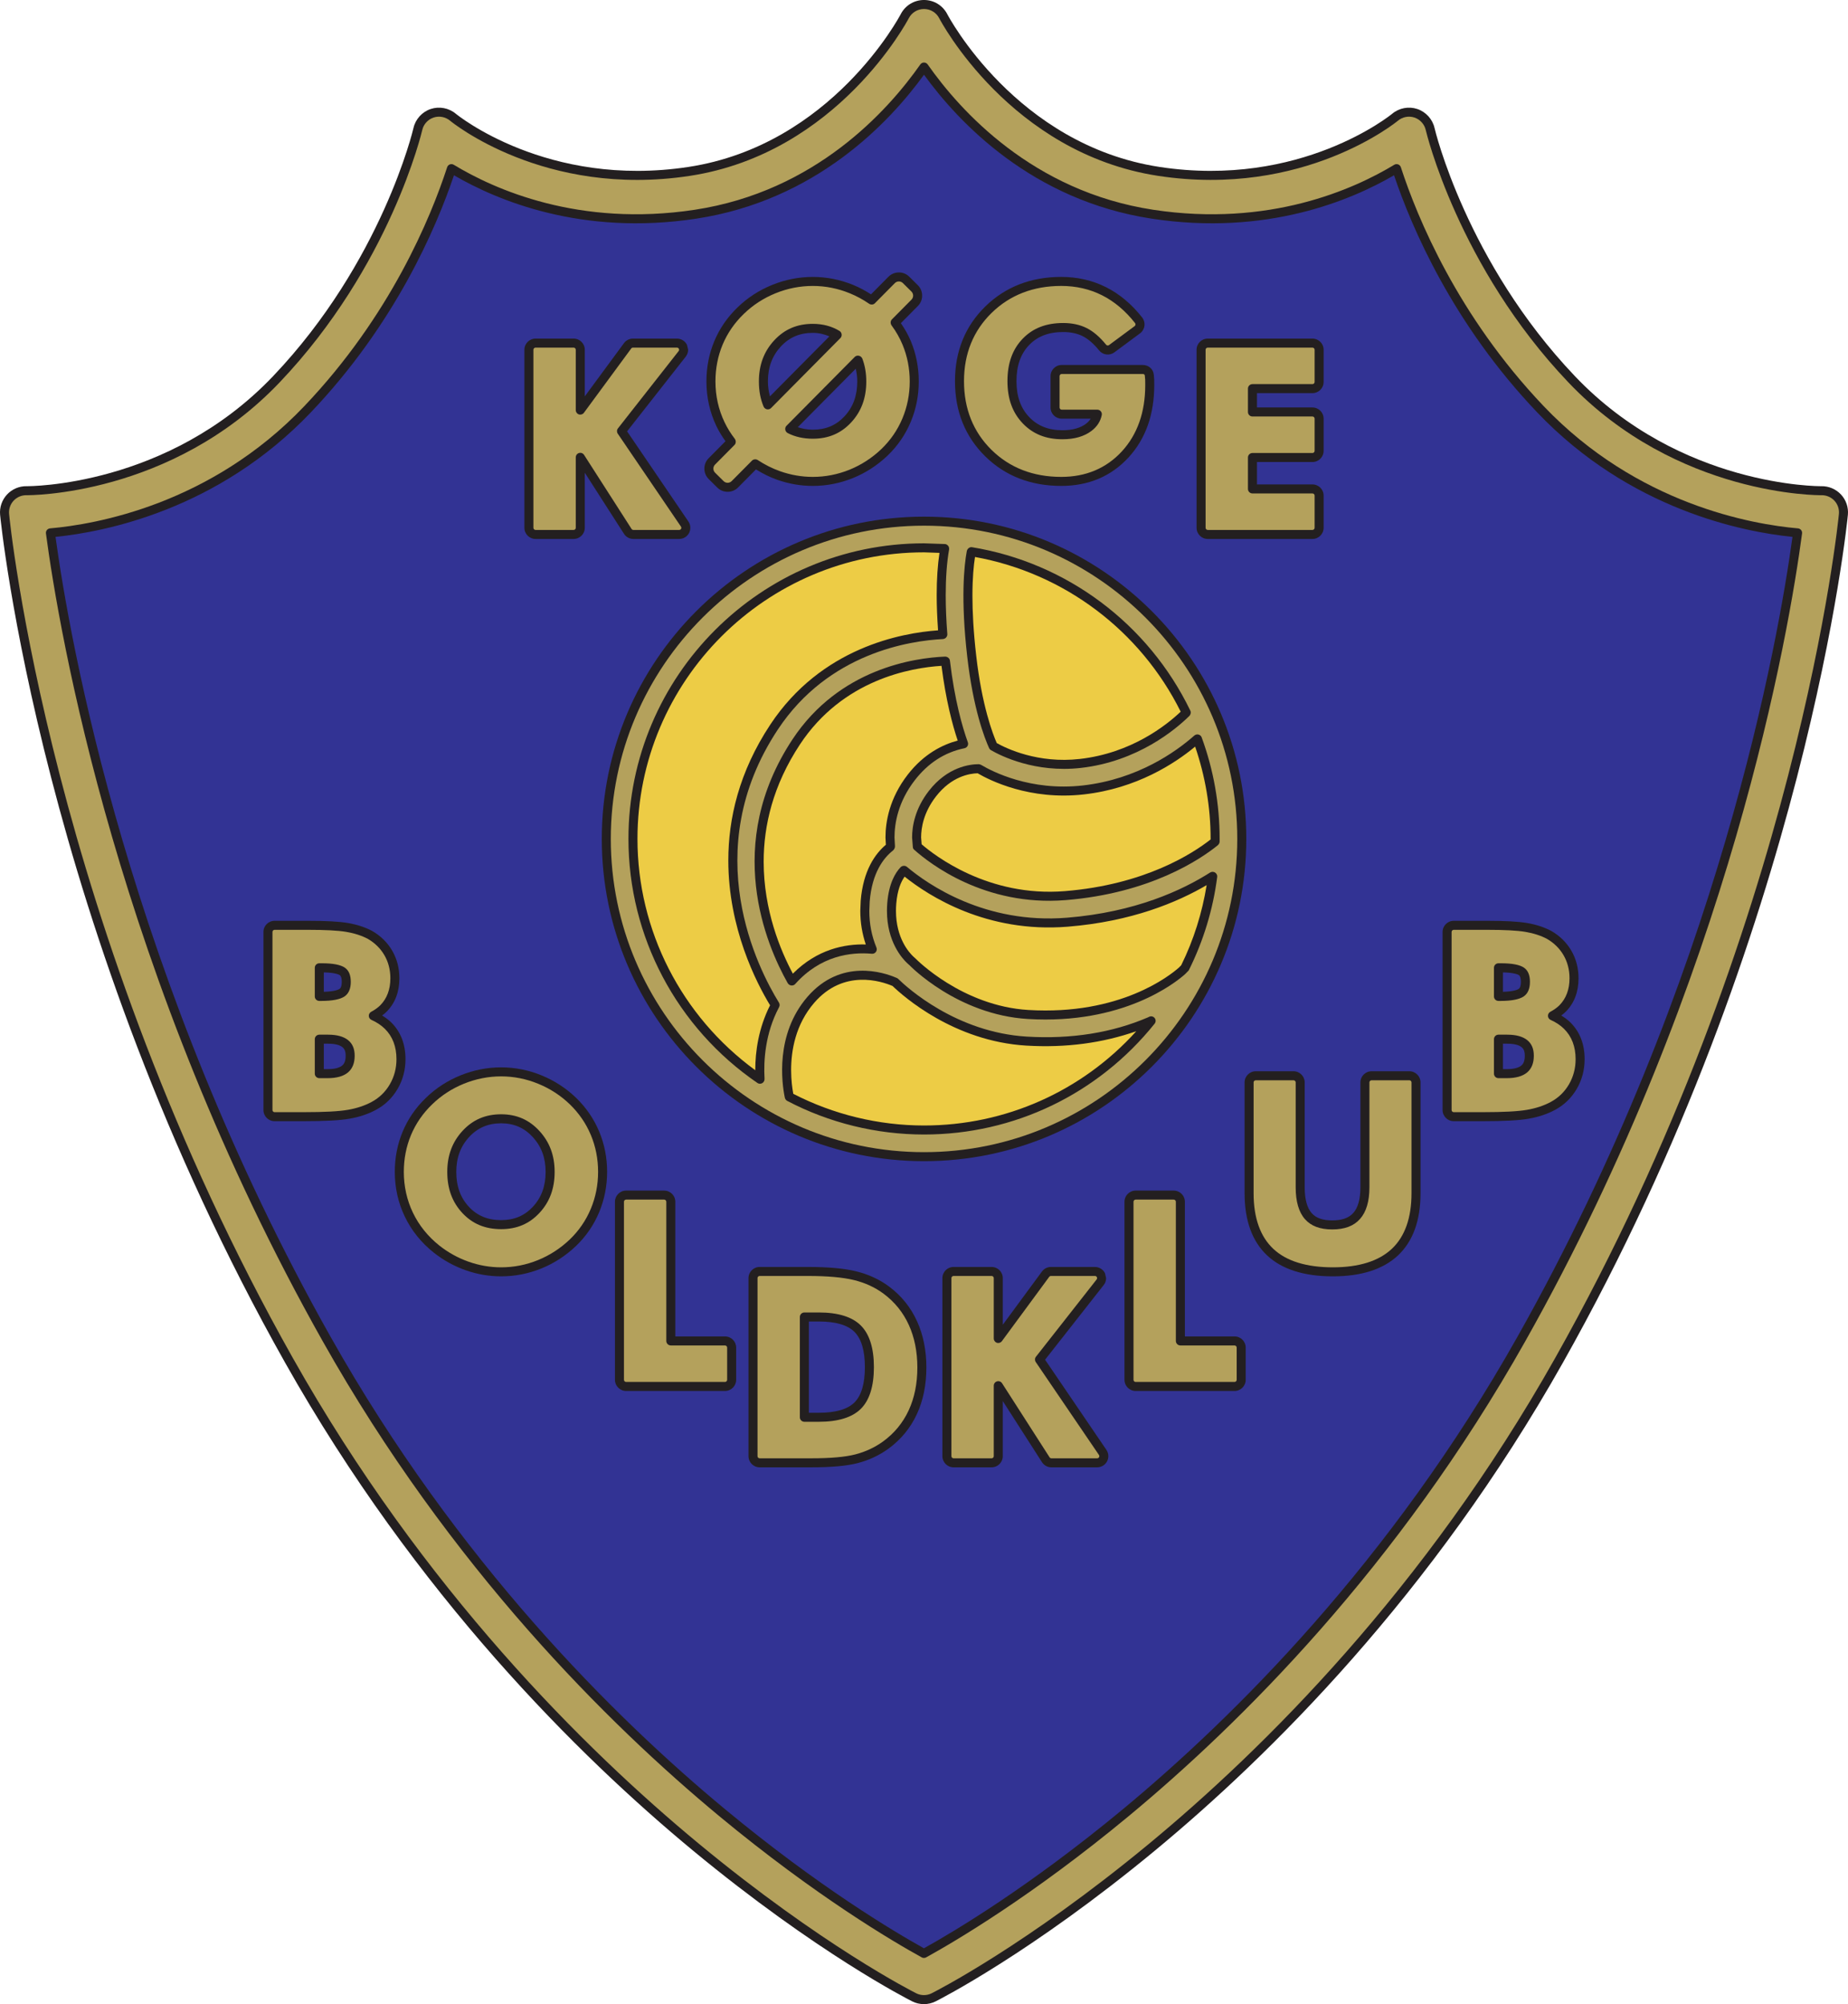 <?xml version="1.0" encoding="UTF-8"?>
<svg xmlns="http://www.w3.org/2000/svg" xmlns:xlink="http://www.w3.org/1999/xlink" width="537.93pt" height="583.37pt" viewBox="0 0 537.93 583.37" version="1.1">
<defs>
<clipPath id="clip1">
  <path d="M 0 0 L 537.93 0 L 537.93 583.371 L 0 583.371 Z M 0 0 "/>
</clipPath>
</defs>
<g id="surface1">
<path style=" stroke:none;fill-rule:nonzero;fill:rgb(19.6%,20%,57.999%);fill-opacity:1;" d="M 268.945 575.762 C 268.945 575.762 162.379 522.18 89.547 392.773 C 18.453 266.465 7.613 149.133 7.613 149.133 C 7.613 149.133 51.309 150.145 84.996 114.762 C 118.68 79.379 127.781 38.938 127.781 38.938 C 127.781 38.938 156.105 63.047 201.523 56.125 C 247.953 49.047 268.965 7.598 268.965 7.598 C 268.965 7.598 289.98 49.047 336.41 56.125 C 381.828 63.047 410.148 38.938 410.148 38.938 C 410.148 38.938 419.254 79.379 452.938 114.762 C 486.625 150.145 530.32 149.133 530.32 149.133 C 530.32 149.133 519.48 266.465 448.387 392.773 C 375.559 522.18 268.945 575.762 268.945 575.762 "/>
<path style=" stroke:none;fill-rule:nonzero;fill:rgb(70.599%,63.1%,36.099%);fill-opacity:1;" d="M 202.473 62.355 C 238.152 56.914 259.57 32.91 268.965 19.516 C 278.359 32.91 299.781 56.914 335.461 62.355 C 369.68 67.566 394.656 56.285 406.527 49.086 C 411.16 63.301 422.977 92.426 448.375 119.105 C 475.684 147.789 508.855 153.852 523.258 155.109 C 519.77 181.309 503.066 282.781 442.898 389.688 C 405.844 455.527 359.781 501.062 327.664 527.668 C 299.387 551.098 276.66 564.371 268.945 568.617 C 261.234 564.367 238.516 551.098 210.246 527.672 C 178.141 501.062 132.094 455.527 95.035 389.688 C 34.867 282.781 18.16 181.309 14.676 155.109 C 29.078 153.852 62.25 147.789 89.555 119.105 C 114.957 92.426 126.773 63.301 131.406 49.086 C 143.277 56.285 168.258 67.566 202.473 62.355 M 268.965 1.309 C 266.602 1.309 264.43 2.633 263.352 4.738 C 263.152 5.125 243.102 43.414 200.574 49.898 C 158.77 56.27 132.117 34.352 131.852 34.129 C 130.172 32.715 127.867 32.277 125.785 32.977 C 123.703 33.676 122.125 35.406 121.637 37.547 C 121.551 37.938 112.418 76.816 80.43 110.414 C 49.191 143.23 8.156 142.844 7.746 142.836 C 5.953 142.801 4.223 143.531 3.004 144.844 C 1.785 146.156 1.176 147.926 1.34 149.715 C 1.449 150.898 13.125 269.84 84.055 395.863 C 122.152 463.551 169.516 510.328 202.539 537.648 C 238.422 567.332 265 580.828 266.113 581.387 C 267.895 582.285 269.992 582.285 271.773 581.391 C 272.887 580.832 299.477 567.332 335.367 537.648 C 368.406 510.328 415.781 463.551 453.879 395.863 C 524.809 269.84 536.484 150.898 536.594 149.715 C 536.758 147.926 536.148 146.156 534.93 144.844 C 533.707 143.531 531.98 142.801 530.188 142.836 C 529.777 142.844 488.742 143.23 457.504 110.414 C 425.516 76.816 416.383 37.938 416.293 37.547 C 415.809 35.406 414.23 33.676 412.148 32.977 C 410.066 32.277 407.762 32.715 406.082 34.129 C 405.816 34.352 379.164 56.27 337.359 49.898 C 294.832 43.414 274.777 5.125 274.578 4.738 C 273.5 2.633 271.328 1.309 268.965 1.309 "/>
<g clip-path="url(#clip1)" clip-rule="nonzero">
<path style=" stroke:none;fill-rule:nonzero;fill:rgb(13.699%,12.199%,12.5%);fill-opacity:1;" d="M 200.773 51.195 C 243.926 44.617 264.316 5.73 264.52 5.336 C 265.375 3.66 267.078 2.621 268.965 2.621 C 270.852 2.621 272.555 3.66 273.41 5.336 C 273.609 5.73 294.004 44.613 337.16 51.195 C 379.566 57.656 406.656 35.359 406.926 35.133 C 408.25 34.02 410.094 33.668 411.73 34.219 C 413.375 34.773 414.633 36.156 415.016 37.84 C 415.105 38.234 424.414 77.566 456.551 111.32 C 488.176 144.543 529.797 144.156 530.215 144.148 C 531.633 144.121 533.004 144.699 533.969 145.738 C 534.938 146.781 535.418 148.184 535.285 149.594 C 535.176 150.777 523.52 269.457 452.734 395.219 C 414.734 462.734 367.48 509.387 334.531 536.637 C 298.73 566.25 272.293 579.66 271.184 580.215 C 269.781 580.922 268.105 580.922 266.703 580.215 C 265.594 579.66 239.148 566.23 203.379 536.637 C 170.438 509.387 123.195 462.734 85.199 395.219 C 14.414 269.453 2.754 150.777 2.645 149.594 C 2.516 148.184 2.996 146.781 3.965 145.738 C 4.93 144.699 6.297 144.121 7.719 144.148 C 8.137 144.156 49.754 144.543 81.383 111.32 C 113.664 77.41 122.828 38.23 122.918 37.836 C 123.301 36.156 124.559 34.773 126.199 34.219 C 127.84 33.668 129.684 34.02 131.008 35.133 C 131.273 35.355 158.324 57.664 200.773 51.195 M 262.184 4.141 C 261.988 4.52 242.117 42.234 200.375 48.598 C 159.309 54.859 132.957 33.34 132.695 33.121 C 130.676 31.426 127.867 30.891 125.367 31.73 C 122.859 32.57 120.941 34.688 120.359 37.258 C 120.27 37.641 111.188 76.203 79.48 109.512 C 48.73 141.812 8.176 141.527 7.77 141.523 C 5.602 141.48 3.516 142.367 2.043 143.949 C 0.566 145.539 -0.168 147.684 0.031 149.836 C 0.141 151.023 11.855 270.262 82.91 396.508 C 121.105 464.371 168.594 511.27 201.703 538.66 C 237.703 568.438 264.406 582 265.523 582.562 C 267.664 583.637 270.223 583.637 272.363 582.562 C 273.48 582 300.176 568.457 336.203 538.66 C 369.324 511.27 416.824 464.371 455.023 396.508 C 526.074 270.262 537.789 151.023 537.898 149.836 C 538.102 147.684 537.367 145.539 535.891 143.949 C 534.418 142.367 532.328 141.48 530.164 141.523 C 529.758 141.527 489.199 141.812 458.453 109.512 C 426.816 76.281 417.66 37.641 417.574 37.254 C 416.988 34.691 415.07 32.574 412.566 31.73 C 410.066 30.891 407.258 31.426 405.238 33.121 C 404.977 33.34 378.609 54.855 337.559 48.598 C 295.812 42.234 275.941 4.52 275.746 4.137 C 274.438 1.586 271.84 -0.004 268.965 -0.004 C 266.09 -0.004 263.492 1.586 262.184 4.141 "/>
</g>
<path style=" stroke:none;fill-rule:nonzero;fill:rgb(13.699%,12.199%,12.5%);fill-opacity:1;" d="M 202.672 63.652 C 237.438 58.352 258.797 35.766 268.965 21.754 C 279.137 35.766 300.496 58.352 335.266 63.652 C 368.648 68.738 393.301 58.301 405.789 51.016 C 410.941 66.305 422.891 94.238 447.426 120.008 C 474.48 148.43 507.496 154.836 521.773 156.277 C 517.695 186.078 500.484 284.691 441.754 389.039 C 404.797 454.707 358.859 500.121 326.828 526.66 C 299.566 549.246 277.68 562.266 268.945 567.113 C 260.215 562.266 238.332 549.242 211.086 526.66 C 179.062 500.121 133.137 454.703 96.18 389.039 C 37.445 284.688 20.234 186.078 16.16 156.277 C 30.438 154.836 63.453 148.43 90.508 120.008 C 115.043 94.238 126.992 66.305 132.141 51.016 C 144.633 58.301 169.285 68.738 202.672 63.652 M 268.965 18.203 C 268.535 18.203 268.137 18.41 267.891 18.762 C 258.422 32.266 237.309 55.715 202.273 61.055 C 168.488 66.203 143.797 55.062 132.086 47.965 C 131.746 47.758 131.324 47.715 130.949 47.855 C 130.574 47.996 130.281 48.301 130.16 48.68 C 125.367 63.375 113.602 91.945 88.605 118.199 C 61.305 146.879 27.73 152.652 14.562 153.801 C 14.207 153.832 13.875 154.008 13.652 154.289 C 13.43 154.566 13.328 154.926 13.375 155.281 C 17.137 183.543 34.051 284.008 93.891 390.328 C 131.047 456.344 177.219 502 209.41 528.684 C 237.473 551.938 259.949 565.16 268.312 569.766 C 268.707 569.984 269.184 569.984 269.578 569.766 C 277.941 565.16 300.426 551.941 328.504 528.68 C 360.703 502.004 406.887 456.344 444.039 390.328 C 503.879 284.012 520.797 183.543 524.559 155.281 C 524.605 154.926 524.504 154.566 524.281 154.289 C 524.055 154.008 523.727 153.832 523.371 153.801 C 510.203 152.652 476.629 146.879 449.324 118.199 C 424.332 91.945 412.562 63.375 407.773 48.68 C 407.648 48.301 407.359 47.996 406.984 47.855 C 406.609 47.715 406.188 47.758 405.848 47.965 C 394.137 55.062 369.445 66.203 335.66 61.055 C 300.625 55.715 279.508 32.266 270.039 18.762 C 269.793 18.41 269.395 18.203 268.965 18.203 "/>
<path style=" stroke:none;fill-rule:nonzero;fill:rgb(92.899%,79.999%,27.1%);fill-opacity:1;" d="M 357.27 244.52 C 357.27 293.996 317.742 334.105 268.977 334.105 C 220.211 334.105 180.68 293.996 180.68 244.52 C 180.68 195.039 220.211 154.93 268.977 154.93 C 317.742 154.93 357.27 195.039 357.27 244.52 "/>
<path style=" stroke:none;fill-rule:nonzero;fill:rgb(70.599%,63.1%,36.099%);fill-opacity:1;" d="M 225.57 292.645 C 221.504 300.352 220.906 308.316 221.242 314.094 L 221.246 314.172 C 198.922 298.898 184.246 273.227 184.246 244.195 C 184.246 197.477 222.254 159.465 268.977 159.465 C 270.992 159.465 272.996 159.535 274.98 159.676 L 274.965 159.777 C 274.461 162.641 273.973 167.023 273.973 173.258 C 273.973 176.539 274.105 180.34 274.445 184.703 L 274.375 184.711 C 264.145 185.227 240.316 188.961 225.312 211.652 C 201.242 248.047 220.086 283.586 225.629 292.531 Z M 230.426 285.508 C 224.254 274.578 211.984 245.875 231.785 215.934 C 245.117 195.773 266.582 192.793 275.121 192.441 L 275.207 192.445 C 276.574 204.012 278.805 211.832 280.488 216.508 C 276.16 217.391 270.289 219.797 265.262 226.297 C 260.188 232.848 259.07 239.336 259.07 243.781 C 259.07 244.797 259.129 245.703 259.211 246.48 L 259.125 246.535 C 256.332 248.73 252.578 253.316 251.848 262.316 C 251.77 263.289 251.73 264.227 251.73 265.133 C 251.73 269.637 252.676 273.312 253.906 276.316 C 246.605 275.664 237.742 277.426 230.477 285.586 Z M 260.543 285.883 C 263.449 288.723 277.91 301.797 298.82 303.051 C 314.406 303.984 326.371 300.922 334.805 297.285 L 335.078 297.148 C 319.535 316.512 295.68 328.926 268.977 328.926 C 254.824 328.926 241.477 325.441 229.738 319.281 L 229.715 319.137 C 228.863 314.973 227.02 301.453 236.012 291.039 C 245.277 280.312 257.262 284.477 260.332 285.801 Z M 264.945 279.375 C 263.645 278.16 258.777 272.887 259.586 262.941 C 260.016 257.602 261.73 254.781 263.078 253.355 L 263.141 253.324 C 269.223 258.441 286.277 270.414 310.688 268.438 C 331.062 266.793 345.047 260.125 352.938 255.094 L 353.016 255.07 C 351.797 264.52 349.016 273.488 344.945 281.707 C 344.945 281.707 344.336 282.363 344.078 282.59 C 341.5 284.887 326.574 296.941 299.285 295.305 C 279.434 294.113 265.77 280.137 265.633 279.996 C 265.633 279.996 265.113 279.531 264.945 279.375 M 284.988 223.812 C 288.445 225.875 299.805 231.699 315.34 229.941 C 331.434 228.117 342.727 220.207 348.473 215.129 L 348.539 215.039 C 351.883 224.133 353.707 233.957 353.707 244.195 C 353.707 244.465 353.707 244.734 353.703 245.004 L 353.609 245.062 C 349.055 248.73 334.594 258.719 310.062 260.703 C 286.703 262.59 270.629 249.625 267.016 246.395 C 266.914 245.781 266.812 244.902 266.812 243.777 C 266.812 240.691 267.598 235.953 271.398 231.047 C 276.547 224.398 282.73 223.762 284.887 223.758 Z M 289.109 217.215 C 287.945 214.648 284.605 206.242 282.859 191.035 C 280.934 174.273 281.949 164.801 282.707 160.688 L 282.715 160.578 C 310.336 165.102 333.508 183.023 345.309 207.43 L 345.266 207.484 C 341.406 211.285 330.625 220.398 314.465 222.227 C 301.652 223.676 292.102 218.941 289.223 217.289 Z M 176.484 244.195 C 176.484 295.195 217.977 336.688 268.977 336.688 C 319.98 336.688 361.469 295.195 361.469 244.195 C 361.469 193.191 319.98 151.703 268.977 151.703 C 217.977 151.703 176.484 193.191 176.484 244.195 "/>
<path style=" stroke:none;fill-rule:nonzero;fill:rgb(13.699%,12.199%,12.5%);fill-opacity:1;" d="M 177.797 244.195 C 177.797 193.918 218.699 153.016 268.977 153.016 C 319.254 153.016 360.156 193.918 360.156 244.195 C 360.156 294.473 319.254 335.375 268.977 335.375 C 218.699 335.375 177.797 294.473 177.797 244.195 M 175.172 244.195 C 175.172 295.922 217.254 338 268.977 338 C 320.699 338 362.781 295.922 362.781 244.195 C 362.781 192.469 320.699 150.391 268.977 150.391 C 217.254 150.391 175.172 192.469 175.172 244.195 "/>
<path style=" stroke:none;fill-rule:nonzero;fill:rgb(13.699%,12.199%,12.5%);fill-opacity:1;" d="M 284.164 190.887 C 283.348 183.793 283.062 178.027 283.062 173.43 C 283.062 168.191 283.434 164.555 283.809 162.129 C 309.676 166.793 331.918 183.508 343.688 207.16 C 339.477 211.148 329.305 219.227 314.316 220.922 C 302.148 222.301 293 217.898 290.141 216.297 C 289 213.688 285.832 205.453 284.164 190.887 M 281.418 160.449 C 280.637 164.684 279.617 174.305 281.555 191.184 C 283.293 206.344 286.578 214.816 287.914 217.758 C 288.012 217.977 288.172 218.168 288.375 218.305 L 288.488 218.379 C 291.312 220.008 301.312 225.035 314.613 223.531 C 331.156 221.656 342.203 212.34 346.184 208.422 C 346.586 208.027 346.734 207.367 346.492 206.859 C 334.266 181.586 310.508 163.797 282.93 159.281 C 282.223 159.164 281.547 159.746 281.418 160.449 "/>
<path style=" stroke:none;fill-rule:nonzero;fill:rgb(13.699%,12.199%,12.5%);fill-opacity:1;" d="M 315.488 231.242 C 330.891 229.5 341.957 222.246 347.891 217.324 C 350.84 225.965 352.395 234.98 352.395 244.195 C 352.395 244.195 352.395 244.301 352.395 244.348 C 347.152 248.473 333.238 257.512 309.953 259.395 C 287.676 261.195 272.012 248.992 268.277 245.754 C 268.23 245.176 268.125 243.777 268.125 243.777 C 268.125 240.879 268.871 236.453 272.438 231.848 C 276.973 225.988 282.238 225.148 284.574 225.086 C 288.105 227.152 299.75 233.023 315.488 231.242 M 347.605 214.145 C 342.359 218.777 331.176 226.824 315.191 228.637 C 299.938 230.363 288.73 224.516 285.66 222.684 C 285.457 222.562 285.121 222.445 284.883 222.445 C 282.328 222.449 275.801 223.215 270.359 230.242 C 266.344 235.43 265.5 240.469 265.5 243.777 L 265.723 246.609 C 265.746 246.945 265.891 247.148 266.141 247.371 C 270.52 251.289 286.629 263.91 310.168 262.012 C 334.746 260.023 349.312 250.211 354.434 246.082 C 354.742 245.836 355.012 245.41 355.016 245.016 L 355.02 244.195 C 355.02 234.023 353.254 224.062 349.77 214.586 C 349.621 214.18 349.246 213.914 348.828 213.809 C 348.406 213.703 347.93 213.855 347.605 214.145 "/>
<path style=" stroke:none;fill-rule:nonzero;fill:rgb(13.699%,12.199%,12.5%);fill-opacity:1;" d="M 260.805 265.148 C 260.805 264.473 260.832 263.773 260.891 263.051 C 261.219 259.023 262.285 256.633 263.324 255.172 C 270.352 260.805 287.184 271.656 310.793 269.746 C 329.426 268.242 342.762 262.617 351.242 257.645 C 349.926 265.738 347.477 273.578 343.84 280.961 C 343.652 281.148 343.211 281.609 343.211 281.609 C 340.57 283.961 326.059 295.594 299.367 293.992 C 280.074 292.836 266.715 279.227 266.578 279.09 C 266.508 279.016 265.848 278.422 265.84 278.418 C 264.598 277.25 260.805 273.043 260.805 265.148 M 265.84 278.414 Z M 262.129 252.453 C 260.625 254.039 258.738 257.125 258.273 262.84 C 258.211 263.633 258.18 264.398 258.18 265.141 C 258.18 274.098 262.598 278.977 264.047 280.336 C 264.047 280.336 264.762 280.977 264.762 280.977 C 264.816 281.043 278.652 295.383 299.211 296.613 C 326.938 298.277 342.18 286.039 344.953 283.57 L 345.906 282.598 C 346.004 282.5 346.059 282.414 346.117 282.289 C 350.344 273.766 353.102 264.664 354.316 255.238 C 354.383 254.73 354.109 254.246 353.68 253.973 C 353.25 253.699 352.66 253.715 352.234 253.988 C 344.223 259.094 330.496 265.523 310.582 267.133 C 286.719 269.059 270.043 257.414 263.984 252.32 C 263.453 251.875 262.605 251.949 262.129 252.453 "/>
<path style=" stroke:none;fill-rule:nonzero;fill:rgb(13.699%,12.199%,12.5%);fill-opacity:1;" d="M 230.285 311.473 C 230.285 305.773 231.559 298.207 237.008 291.898 C 245.602 281.945 256.637 285.637 259.812 287.004 L 259.82 287.008 C 262.973 290.047 277.691 303.098 298.742 304.359 C 310.309 305.055 321.031 303.586 330.773 300.164 C 314.938 317.664 292.688 327.613 268.977 327.613 C 255.758 327.613 242.613 324.418 230.914 318.395 C 230.633 316.883 230.285 314.465 230.285 311.473 M 235.02 290.184 C 225.598 301.09 227.594 315.305 228.43 319.398 C 228.492 319.812 228.758 320.25 229.129 320.441 C 241.344 326.852 255.121 330.238 268.977 330.238 C 295.176 330.238 319.641 318.477 336.102 297.969 C 336.488 297.488 336.488 296.805 336.102 296.324 C 335.711 295.844 335.043 295.699 334.492 295.977 L 334.219 296.113 C 323.77 300.613 311.863 302.52 298.902 301.742 C 278.383 300.512 264.109 287.535 261.461 284.945 C 261.336 284.824 261.191 284.73 261.031 284.664 L 260.82 284.582 C 257.258 283.047 244.781 278.879 235.02 290.184 "/>
<path style=" stroke:none;fill-rule:nonzero;fill:rgb(13.699%,12.199%,12.5%);fill-opacity:1;" d="M 222.293 250.816 C 222.293 240.355 224.98 228.605 232.879 216.656 C 245.336 197.82 265.07 194.371 274.062 193.816 C 275.328 203.781 277.227 210.965 278.777 215.57 C 274.535 216.695 268.988 219.336 264.223 225.492 C 258.879 232.395 257.754 239.246 257.754 243.781 C 257.754 243.781 257.824 245.086 257.867 245.891 C 254.824 248.457 251.262 253.297 250.539 262.211 L 250.422 265.133 C 250.422 268.566 250.969 271.785 252.02 274.918 C 245.844 274.742 237.844 276.336 230.789 283.414 C 227.211 276.723 222.293 264.992 222.293 250.816 M 275.066 191.129 C 266.27 191.492 244.34 194.566 230.688 215.211 C 210.504 245.734 222.98 274.992 229.281 286.152 C 229.488 286.523 229.891 286.805 230.309 286.852 C 230.73 286.898 231.172 286.773 231.453 286.457 C 238.84 278.168 247.676 277.078 253.789 277.625 C 254.246 277.664 254.688 277.465 254.961 277.098 C 255.23 276.727 255.293 276.242 255.121 275.82 C 253.723 272.406 253.047 268.914 253.047 265.133 L 253.156 262.422 C 253.836 254.016 257.219 249.703 259.938 247.566 C 260.27 247.301 260.535 246.77 260.516 246.344 L 260.379 243.781 C 260.379 239.656 261.406 233.414 266.297 227.098 C 270.176 222.086 275.039 218.957 280.75 217.797 C 281.125 217.719 281.445 217.484 281.633 217.152 C 281.82 216.82 281.852 216.422 281.723 216.062 C 280.094 211.527 277.863 203.723 276.512 192.293 C 276.43 191.609 275.754 191.102 275.066 191.129 "/>
<path style=" stroke:none;fill-rule:nonzero;fill:rgb(13.699%,12.199%,12.5%);fill-opacity:1;" d="M 219.93 314.098 C 219.93 314.117 219.93 314.148 219.93 314.172 C 219.93 314.148 219.93 314.121 219.93 314.098 M 185.559 244.195 C 185.559 198.199 222.98 160.777 268.977 160.777 C 268.977 160.777 271.828 160.879 273.469 160.934 C 272.941 164.473 272.66 168.586 272.66 173.258 C 272.66 176.449 272.809 179.898 273.059 183.484 C 262.461 184.223 239.066 188.477 224.219 210.926 C 215.109 224.699 212.004 238.305 212.004 250.465 C 212.004 270.176 220.141 286.004 224.156 292.617 C 220.773 299.316 219.852 306.145 219.852 311.406 C 219.852 311.449 219.855 311.488 219.855 311.531 C 198.348 295.805 185.559 270.848 185.559 244.195 M 182.934 244.195 C 182.934 272.594 196.977 299.156 220.504 315.254 C 220.918 315.535 221.453 315.523 221.891 315.277 C 222.324 315.031 222.578 314.52 222.551 314.02 C 222.242 308.742 222.723 300.852 226.73 293.258 C 226.738 293.246 226.805 293.113 226.805 293.113 C 227.004 292.707 226.98 292.227 226.742 291.84 C 220.742 282.152 202.984 247.789 226.406 212.375 C 241.188 190.023 264.922 186.5 274.441 186.023 C 274.793 186.004 275.16 185.84 275.395 185.574 C 275.629 185.309 275.781 184.953 275.754 184.602 C 275.445 180.594 275.285 176.777 275.285 173.258 C 275.285 168.203 275.621 163.621 276.258 160.008 C 276.32 159.633 276.254 159.195 276.016 158.902 C 275.777 158.605 275.449 158.379 275.07 158.363 L 268.977 158.152 C 221.531 158.152 182.934 196.75 182.934 244.195 "/>
<path style=" stroke:none;fill-rule:nonzero;fill:rgb(70.599%,63.1%,36.099%);fill-opacity:1;" d="M 184.246 99.871 C 183.629 99.871 183.051 100.164 182.688 100.66 C 182.688 100.66 173.359 113.336 168.91 119.379 L 168.91 101.805 C 168.91 100.734 168.047 99.871 166.977 99.871 L 155.898 99.871 C 154.828 99.871 153.961 100.734 153.961 101.805 L 153.961 153.637 C 153.961 154.703 154.828 155.57 155.898 155.57 L 166.977 155.57 C 168.047 155.57 168.91 154.703 168.91 153.637 L 168.91 133.121 C 173.422 140.148 182.742 154.68 182.742 154.68 C 183.098 155.234 183.711 155.57 184.371 155.57 L 197.699 155.57 C 198.418 155.57 199.078 155.176 199.414 154.539 C 199.562 154.258 199.637 153.945 199.637 153.637 C 199.637 153.254 199.523 152.875 199.301 152.547 C 199.301 152.547 182.371 127.652 180.91 125.504 C 182.496 123.48 198.578 103.004 198.578 103.004 C 198.852 102.652 198.992 102.23 198.992 101.805 C 198.992 101.52 198.926 101.227 198.797 100.961 C 198.473 100.293 197.797 99.871 197.055 99.871 "/>
<path style=" stroke:none;fill-rule:nonzero;fill:rgb(13.699%,12.199%,12.5%);fill-opacity:1;" d="M 169.969 120.156 L 183.742 101.438 C 183.859 101.277 184.047 101.184 184.246 101.184 L 197.055 101.184 C 197.289 101.184 197.512 101.32 197.613 101.535 C 197.617 101.535 197.68 101.805 197.68 101.805 C 197.68 101.945 197.633 102.082 197.547 102.188 C 197.547 102.191 179.879 124.691 179.879 124.691 C 179.523 125.141 179.504 125.766 179.824 126.238 L 198.215 153.285 C 198.285 153.387 198.324 153.512 198.324 153.637 C 198.324 153.738 198.301 153.84 198.254 153.926 C 198.145 154.133 197.934 154.258 197.699 154.258 L 184.371 154.258 C 184.156 154.258 183.961 154.152 183.844 153.973 L 170.016 132.414 C 169.703 131.922 169.102 131.699 168.543 131.863 C 167.984 132.027 167.598 132.539 167.598 133.121 L 167.598 153.637 C 167.598 153.98 167.32 154.258 166.977 154.258 L 155.898 154.258 C 155.555 154.258 155.273 153.98 155.273 153.637 L 155.273 101.805 C 155.273 101.461 155.555 101.184 155.898 101.184 L 166.977 101.184 C 167.32 101.184 167.598 101.461 167.598 101.805 L 167.598 119.379 C 167.598 119.945 167.965 120.449 168.504 120.625 C 169.043 120.801 169.633 120.609 169.969 120.156 M 184.246 98.559 C 183.215 98.559 182.238 99.051 181.629 99.883 C 181.629 99.883 174.16 110.031 170.223 115.379 L 170.223 101.805 C 170.223 100.016 168.766 98.559 166.977 98.559 L 155.898 98.559 C 154.105 98.559 152.648 100.016 152.648 101.805 L 152.648 153.637 C 152.648 155.426 154.105 156.883 155.898 156.883 L 166.977 156.883 C 168.766 156.883 170.223 155.426 170.223 153.637 L 170.223 137.598 C 173.516 142.73 181.637 155.391 181.637 155.391 C 182.238 156.324 183.258 156.883 184.371 156.883 L 197.699 156.883 C 198.906 156.883 200.008 156.223 200.574 155.156 C 200.82 154.688 200.949 154.164 200.949 153.637 C 200.949 152.98 200.758 152.352 200.387 151.809 C 200.387 151.809 185.473 129.875 182.535 125.559 C 183.641 124.148 199.609 103.812 199.609 103.812 C 200.055 103.246 200.305 102.531 200.305 101.805 L 199.973 100.383 C 199.434 99.273 198.289 98.559 197.055 98.559 "/>
<path style=" stroke:none;fill-rule:nonzero;fill:rgb(70.599%,63.1%,36.099%);fill-opacity:1;" d="M 351.559 99.871 C 350.488 99.871 349.621 100.734 349.621 101.805 L 349.621 153.637 C 349.621 154.703 350.488 155.57 351.559 155.57 L 382.039 155.57 C 383.109 155.57 383.98 154.703 383.98 153.637 L 383.98 144.258 C 383.98 143.188 383.109 142.32 382.039 142.32 L 364.574 142.32 L 364.574 133.176 L 382.039 133.176 C 383.109 133.176 383.98 132.309 383.98 131.238 L 383.98 121.859 C 383.98 120.789 383.109 119.922 382.039 119.922 L 364.574 119.922 L 364.574 113.121 L 382.039 113.121 C 383.109 113.121 383.98 112.258 383.98 111.188 L 383.98 101.805 C 383.98 100.734 383.109 99.871 382.039 99.871 "/>
<path style=" stroke:none;fill-rule:nonzero;fill:rgb(13.699%,12.199%,12.5%);fill-opacity:1;" d="M 350.934 153.637 L 350.934 101.805 C 350.934 101.461 351.215 101.184 351.559 101.184 L 382.039 101.184 C 382.387 101.184 382.664 101.461 382.664 101.805 L 382.664 111.184 C 382.664 111.531 382.387 111.809 382.039 111.809 L 364.574 111.809 C 363.848 111.809 363.262 112.398 363.262 113.121 L 363.262 119.922 C 363.262 120.648 363.848 121.234 364.574 121.234 L 382.039 121.234 C 382.387 121.234 382.664 121.516 382.664 121.859 L 382.664 131.238 C 382.664 131.582 382.387 131.863 382.039 131.863 L 364.574 131.863 C 363.848 131.863 363.262 132.449 363.262 133.176 L 363.262 142.32 C 363.262 143.047 363.848 143.633 364.574 143.633 L 382.039 143.633 C 382.387 143.633 382.664 143.91 382.664 144.258 L 382.664 153.637 C 382.664 153.98 382.387 154.258 382.039 154.258 L 351.559 154.258 C 351.215 154.258 350.934 153.98 350.934 153.637 M 351.559 98.559 C 349.766 98.559 348.309 100.016 348.309 101.805 L 348.309 153.637 C 348.309 155.426 349.766 156.883 351.559 156.883 L 382.039 156.883 C 383.832 156.883 385.289 155.426 385.289 153.637 L 385.289 144.258 C 385.289 142.465 383.832 141.008 382.039 141.008 L 365.887 141.008 L 365.887 134.488 L 382.039 134.488 C 383.832 134.488 385.289 133.031 385.289 131.238 L 385.289 121.859 C 385.289 120.066 383.832 118.609 382.039 118.609 L 365.887 118.609 L 365.887 114.434 L 382.039 114.434 C 383.832 114.434 385.289 112.977 385.289 111.184 L 385.289 101.805 C 385.289 100.016 383.832 98.559 382.039 98.559 "/>
<path style=" stroke:none;fill-rule:nonzero;fill:rgb(70.599%,63.1%,36.099%);fill-opacity:1;" d="M 243.703 97.477 L 223.488 117.879 L 223.469 117.812 C 222.633 115.812 222.219 113.566 222.219 111.035 C 222.219 106.574 223.566 102.949 226.336 99.961 C 229.066 97.012 232.422 95.574 236.59 95.574 C 239.262 95.574 241.605 96.191 243.672 97.441 Z M 249.797 104.883 C 250.504 106.742 250.852 108.781 250.852 111.035 C 250.852 115.52 249.52 119.133 246.785 122.078 C 244.094 124.98 240.758 126.391 236.59 126.391 C 234.07 126.391 231.863 125.902 229.926 124.91 L 229.844 124.891 L 249.75 104.801 Z M 260.543 93.906 L 266.254 88.145 C 267.406 86.98 267.398 85.086 266.234 83.934 L 263.75 81.473 C 262.586 80.32 260.691 80.328 259.539 81.492 L 253.73 87.355 L 253.707 87.316 C 251.887 86.059 249.93 85 247.848 84.152 C 244.219 82.672 240.43 81.922 236.59 81.922 C 232.723 81.922 228.91 82.672 225.266 84.148 C 221.613 85.629 218.363 87.742 215.602 90.426 C 212.785 93.141 210.613 96.289 209.148 99.789 C 207.688 103.277 206.945 107.059 206.945 111.023 C 206.945 115.449 207.887 119.645 209.738 123.5 C 210.59 125.277 211.625 126.949 212.828 128.504 L 212.887 128.578 L 207.203 134.312 C 206.055 135.477 206.062 137.371 207.227 138.523 L 209.711 140.984 C 210.871 142.137 212.766 142.129 213.918 140.965 L 219.824 135.004 L 219.891 135.031 C 221.996 136.43 224.262 137.562 226.652 138.406 C 229.879 139.551 233.223 140.129 236.59 140.129 C 240.43 140.129 244.195 139.391 247.789 137.934 C 251.371 136.48 254.637 134.363 257.492 131.633 C 260.273 128.953 262.43 125.809 263.902 122.277 C 265.379 118.75 266.125 114.965 266.125 111.023 C 266.125 107.082 265.383 103.309 263.922 99.809 C 263.055 97.727 261.938 95.77 260.594 93.949 "/>
<path style=" stroke:none;fill-rule:nonzero;fill:rgb(13.699%,12.199%,12.5%);fill-opacity:1;" d="M 254.664 88.281 L 260.473 82.414 C 260.781 82.102 261.199 81.93 261.648 81.926 C 262.094 81.926 262.512 82.094 262.824 82.406 L 265.309 84.867 C 265.625 85.176 265.797 85.594 265.801 86.043 C 265.801 86.488 265.633 86.906 265.32 87.219 L 259.609 92.984 C 259.156 93.445 259.152 94.215 259.535 94.734 C 260.816 96.461 261.887 98.34 262.711 100.312 C 264.105 103.656 264.812 107.258 264.812 111.023 C 264.812 114.789 264.098 118.406 262.691 121.773 C 261.285 125.137 259.23 128.137 256.582 130.688 C 253.852 133.297 250.727 135.328 247.297 136.719 C 243.863 138.109 240.262 138.816 236.59 138.816 C 233.371 138.816 230.176 138.262 227.09 137.172 C 224.809 136.363 222.629 135.273 220.613 133.938 C 220.094 133.59 219.336 133.633 218.895 134.078 L 212.984 140.039 C 212.34 140.691 211.285 140.695 210.633 140.051 L 208.148 137.59 C 207.496 136.945 207.492 135.887 208.137 135.238 L 213.82 129.504 C 214.281 129.035 214.27 128.223 213.867 127.699 C 212.723 126.223 211.73 124.617 210.922 122.934 C 209.152 119.254 208.258 115.246 208.258 111.023 C 208.258 107.234 208.965 103.625 210.355 100.297 C 211.754 96.965 213.824 93.961 216.512 91.371 C 219.156 88.801 222.266 86.781 225.758 85.363 C 229.246 83.949 232.891 83.234 236.59 83.234 C 240.262 83.234 243.883 83.949 247.352 85.367 C 249.336 86.176 251.223 87.195 252.961 88.398 C 253.484 88.762 254.215 88.73 254.664 88.281 M 261.637 79.301 C 260.488 79.309 259.41 79.758 258.609 80.566 C 258.609 80.566 254.676 84.539 253.543 85.68 C 251.898 84.625 250.172 83.684 248.344 82.938 C 244.555 81.391 240.602 80.609 236.59 80.609 C 232.555 80.609 228.574 81.391 224.77 82.934 C 220.961 84.477 217.57 86.684 214.684 89.488 C 211.742 92.32 209.473 95.617 207.938 99.281 C 206.406 102.934 205.633 106.883 205.633 111.023 C 205.633 115.645 206.613 120.031 208.555 124.07 C 209.289 125.602 210.191 127.051 211.184 128.434 C 210.035 129.594 206.273 133.391 206.273 133.391 C 205.445 134.223 205.031 135.316 205.031 136.406 C 205.031 137.512 205.453 138.617 206.301 139.453 L 208.785 141.914 C 210.465 143.582 213.188 143.57 214.852 141.887 C 214.852 141.887 218.961 137.742 220.055 136.637 C 222 137.844 224.055 138.879 226.215 139.645 C 229.582 140.836 233.07 141.441 236.59 141.441 C 240.602 141.441 244.535 140.672 248.281 139.152 C 252.02 137.637 255.426 135.426 258.398 132.582 C 261.309 129.777 263.57 126.484 265.113 122.781 C 266.656 119.094 267.438 115.141 267.438 111.023 C 267.438 106.91 266.66 102.965 265.133 99.301 C 264.363 97.461 263.363 95.719 262.23 94.07 C 263.367 92.922 267.188 89.066 267.188 89.066 C 267.984 88.262 268.426 87.191 268.426 86.051 C 268.426 86.043 268.426 86.035 268.426 86.031 C 268.418 84.883 267.969 83.805 267.156 83.004 L 264.672 80.539 C 263.863 79.734 262.781 79.297 261.637 79.301 "/>
<path style=" stroke:none;fill-rule:nonzero;fill:rgb(13.699%,12.199%,12.5%);fill-opacity:1;" d="M 249.102 107.32 C 249.363 108.484 249.539 109.695 249.539 111.035 C 249.539 115.176 248.324 118.492 245.824 121.184 C 243.395 123.805 240.371 125.078 236.59 125.078 C 234.965 125.078 233.559 124.785 232.227 124.352 C 234.512 122.047 246.637 109.809 249.102 107.32 M 248.816 103.879 L 228.91 123.969 C 228.617 124.266 228.523 124.695 228.59 125.109 C 228.656 125.523 228.953 125.891 229.328 126.082 C 231.434 127.156 233.879 127.703 236.59 127.703 C 241.141 127.703 244.793 126.156 247.75 122.973 C 250.719 119.773 252.164 115.867 252.164 111.035 C 252.164 108.633 251.781 106.406 251.023 104.418 C 250.867 104.004 250.484 103.652 250.047 103.559 C 249.609 103.465 249.129 103.559 248.816 103.879 "/>
<path style=" stroke:none;fill-rule:nonzero;fill:rgb(13.699%,12.199%,12.5%);fill-opacity:1;" d="M 223.531 111.035 C 223.531 106.922 224.766 103.59 227.297 100.852 C 229.77 98.184 232.809 96.891 236.59 96.891 C 238.395 96.891 239.961 97.297 241.43 97.906 C 239.289 100.066 226.578 112.895 224.113 115.383 C 223.77 114.043 223.531 112.633 223.531 111.035 M 225.371 99.066 C 222.367 102.312 220.906 106.23 220.906 111.035 C 220.906 113.766 221.348 116.148 222.258 118.32 C 222.426 118.727 222.797 119.051 223.227 119.137 C 223.656 119.219 224.109 119.113 224.418 118.805 L 244.637 98.398 C 244.922 98.113 245.039 97.699 244.988 97.301 C 244.941 96.898 244.695 96.527 244.352 96.32 C 242.102 94.953 239.488 94.266 236.59 94.266 C 232.035 94.266 228.367 95.836 225.371 99.066 "/>
<path style=" stroke:none;fill-rule:nonzero;fill:rgb(70.599%,63.1%,36.099%);fill-opacity:1;" d="M 287.727 90.148 C 282.133 95.621 279.297 102.621 279.297 110.953 C 279.297 119.355 282.121 126.395 287.688 131.879 C 293.246 137.352 300.391 140.129 308.914 140.129 C 316.465 140.129 322.727 137.488 327.52 132.281 C 332.27 127.121 334.676 120.336 334.676 112.105 L 334.656 110.418 C 334.656 110.41 334.547 109.195 334.547 109.195 C 334.457 108.199 333.637 107.551 332.633 107.551 L 309.051 107.551 C 307.98 107.551 307.113 108.418 307.113 109.488 L 307.113 118.625 C 307.113 119.695 307.98 120.562 309.051 120.562 L 319.422 120.562 C 319.117 122.074 318.309 123.336 316.938 124.375 C 315.035 125.82 312.453 126.555 309.277 126.555 C 304.844 126.555 301.363 125.168 298.648 122.32 C 295.906 119.445 294.57 115.73 294.57 110.961 C 294.57 106.102 295.898 102.355 298.621 99.52 C 301.332 96.703 304.887 95.336 309.488 95.336 C 311.859 95.336 313.953 95.781 315.723 96.672 C 317.512 97.566 319.27 99.074 320.945 101.16 C 321.598 101.973 322.773 102.121 323.609 101.504 L 331.062 95.98 C 331.484 95.668 331.762 95.199 331.828 94.684 C 331.898 94.164 331.758 93.641 331.434 93.23 C 328.512 89.508 325.129 86.664 321.379 84.777 C 317.609 82.883 313.414 81.922 308.914 81.922 C 300.438 81.922 293.309 84.688 287.727 90.148 "/>
<path style=" stroke:none;fill-rule:nonzero;fill:rgb(13.699%,12.199%,12.5%);fill-opacity:1;" d="M 308.914 83.23 C 313.207 83.23 317.203 84.148 320.789 85.949 C 324.363 87.75 327.598 90.473 330.398 94.039 C 330.504 94.172 330.551 94.344 330.527 94.508 C 330.508 94.676 330.414 94.824 330.281 94.926 L 322.824 100.445 C 322.555 100.648 322.18 100.598 321.969 100.34 C 320.172 98.105 318.266 96.477 316.312 95.496 C 314.359 94.516 312.062 94.023 309.488 94.023 C 304.508 94.023 300.645 95.523 297.676 98.609 C 294.703 101.707 293.258 105.746 293.258 110.961 C 293.258 116.082 294.711 120.094 297.695 123.223 C 300.676 126.348 304.465 127.863 309.277 127.863 C 312.746 127.863 315.594 127.043 317.73 125.422 C 319.34 124.199 320.34 122.652 320.707 120.816 C 320.785 120.434 320.684 120.035 320.434 119.73 C 320.188 119.426 319.812 119.25 319.422 119.25 L 309.051 119.25 C 308.703 119.25 308.426 118.969 308.426 118.625 L 308.426 109.488 C 308.426 109.145 308.703 108.863 309.051 108.863 L 332.633 108.863 C 332.766 108.863 333.203 108.898 333.238 109.312 C 333.238 109.316 333.348 110.523 333.348 110.523 L 333.363 112.121 C 333.363 119.992 331.07 126.484 326.555 131.395 C 322.02 136.316 316.086 138.816 308.914 138.816 C 300.746 138.816 293.914 136.164 288.609 130.941 C 283.301 125.715 280.609 118.988 280.609 110.953 C 280.609 102.984 283.312 96.301 288.645 91.086 C 293.973 85.875 300.793 83.23 308.914 83.23 M 286.809 89.211 C 280.953 94.941 277.984 102.254 277.984 110.953 C 277.984 119.719 280.941 127.074 286.766 132.812 C 292.578 138.539 300.031 141.441 308.914 141.441 C 316.848 141.441 323.434 138.656 328.484 133.172 C 333.465 127.762 335.988 120.676 335.988 112.105 L 335.969 110.402 C 335.969 110.418 335.855 109.078 335.855 109.078 C 335.707 107.434 334.352 106.238 332.633 106.238 L 309.051 106.238 C 307.258 106.238 305.801 107.695 305.801 109.488 L 305.801 118.625 C 305.801 120.414 307.258 121.875 309.051 121.875 L 317.492 121.875 C 317.156 122.402 316.723 122.891 316.145 123.328 C 314.473 124.598 312.164 125.238 309.277 125.238 C 305.219 125.238 302.055 123.988 299.598 121.414 C 297.098 118.797 295.883 115.375 295.883 110.961 C 295.883 106.457 297.09 103.012 299.57 100.43 C 302.016 97.883 305.262 96.648 309.488 96.648 C 311.648 96.648 313.551 97.051 315.137 97.844 C 316.754 98.652 318.363 100.047 319.926 101.984 C 321.02 103.348 322.984 103.598 324.391 102.559 L 331.844 97.035 C 332.547 96.516 333.016 95.723 333.129 94.859 C 333.246 93.992 333.004 93.102 332.465 92.414 C 329.422 88.543 325.891 85.578 321.969 83.605 C 318.012 81.613 313.621 80.605 308.914 80.605 C 300.082 80.605 292.645 83.504 286.809 89.211 "/>
<path style=" stroke:none;fill-rule:nonzero;fill:rgb(70.599%,63.1%,36.099%);fill-opacity:1;" d="M 95.52 302.488 C 97.766 302.488 99.441 302.926 100.508 303.789 C 101.477 304.574 101.93 305.695 101.93 307.312 C 101.93 309.062 101.449 310.32 100.461 311.156 C 99.387 312.062 97.68 312.52 95.379 312.52 L 92.945 312.52 L 92.945 302.488 Z M 93.711 281.707 C 97.539 281.707 99.062 282.359 99.629 282.75 C 99.914 282.949 100.797 283.555 100.797 285.805 C 100.797 288.113 99.859 288.75 99.551 288.961 C 98.82 289.453 97.176 290.043 93.496 290.043 L 92.945 290.043 L 92.945 281.707 Z M 79.934 269.344 C 78.863 269.344 77.996 270.215 77.996 271.281 L 77.996 323.109 C 77.996 324.18 78.863 325.047 79.934 325.047 L 88.391 325.047 C 94.504 325.047 98.789 324.816 101.492 324.344 C 104.262 323.863 106.723 323.043 108.809 321.906 C 111.258 320.59 113.215 318.691 114.617 316.273 C 116.012 313.871 116.719 311.191 116.719 308.309 C 116.719 304.293 115.449 301.008 112.953 298.539 C 111.785 297.383 110.344 296.438 108.664 295.676 C 109.805 295.055 110.836 294.348 111.668 293.496 C 113.84 291.277 114.938 288.34 114.938 284.766 C 114.938 282.047 114.297 279.562 113.027 277.387 C 111.766 275.211 109.961 273.438 107.664 272.117 C 105.727 271.094 103.5 270.379 100.98 269.953 C 98.523 269.543 94.812 269.344 89.629 269.344 "/>
<path style=" stroke:none;fill-rule:nonzero;fill:rgb(13.699%,12.199%,12.5%);fill-opacity:1;" d="M 79.309 323.109 L 79.309 271.281 C 79.309 270.938 79.59 270.656 79.93 270.656 L 89.629 270.656 C 94.742 270.656 98.383 270.852 100.766 271.25 C 103.148 271.648 105.262 272.332 107.055 273.277 C 109.105 274.461 110.746 276.07 111.895 278.047 C 113.043 280.023 113.629 282.281 113.629 284.766 C 113.629 287.984 112.652 290.613 110.73 292.582 C 110.066 293.262 109.184 293.898 108.035 294.527 C 107.598 294.766 107.336 295.23 107.355 295.727 C 107.371 296.227 107.672 296.668 108.125 296.871 C 109.684 297.578 110.996 298.453 112.031 299.473 C 114.27 301.684 115.406 304.656 115.406 308.309 C 115.406 310.953 114.758 313.414 113.48 315.613 C 112.203 317.82 110.422 319.547 108.188 320.75 C 106.223 321.82 103.895 322.594 101.266 323.051 C 98.633 323.512 94.418 323.734 88.391 323.734 L 79.93 323.734 C 79.59 323.734 79.309 323.453 79.309 323.109 M 79.93 268.031 C 78.141 268.031 76.684 269.488 76.684 271.281 L 76.684 323.109 C 76.684 324.902 78.141 326.359 79.93 326.359 L 88.391 326.359 C 94.57 326.359 98.93 326.125 101.719 325.641 C 104.629 325.133 107.227 324.262 109.438 323.059 C 112.098 321.625 114.227 319.562 115.754 316.93 C 117.266 314.324 118.031 311.422 118.031 308.309 C 118.031 303.93 116.633 300.328 113.875 297.605 C 113.117 296.855 112.207 296.199 111.23 295.598 C 111.742 295.219 112.203 294.828 112.605 294.418 C 115.023 291.941 116.254 288.695 116.254 284.766 C 116.254 281.812 115.551 279.109 114.164 276.727 C 112.781 274.352 110.816 272.418 108.32 270.98 C 106.242 269.879 103.859 269.105 101.199 268.66 C 98.672 268.238 94.891 268.031 89.629 268.031 "/>
<path style=" stroke:none;fill-rule:nonzero;fill:rgb(13.699%,12.199%,12.5%);fill-opacity:1;" d="M 94.258 283.047 C 97.562 283.113 98.699 283.703 98.883 283.832 C 99.281 284.105 99.484 284.773 99.484 285.805 C 99.484 286.875 99.258 287.57 98.816 287.871 C 98.465 288.109 97.262 288.613 94.258 288.699 Z M 92.945 280.395 C 92.223 280.395 91.633 280.984 91.633 281.707 L 91.633 290.047 C 91.633 290.77 92.223 291.355 92.945 291.355 L 93.496 291.355 C 96.715 291.355 99 290.914 100.285 290.047 C 101.496 289.227 102.109 287.801 102.109 285.805 C 102.109 283.832 101.543 282.48 100.379 281.676 C 99.145 280.824 96.902 280.395 93.711 280.395 "/>
<path style=" stroke:none;fill-rule:nonzero;fill:rgb(13.699%,12.199%,12.5%);fill-opacity:1;" d="M 95.52 303.801 C 97.43 303.801 98.867 304.152 99.68 304.812 C 100.117 305.164 100.617 305.766 100.617 307.312 C 100.617 309.102 100.043 309.793 99.609 310.156 C 98.797 310.844 97.332 311.211 95.379 311.211 L 94.258 311.211 L 94.258 303.801 Z M 92.945 301.176 C 92.223 301.176 91.633 301.766 91.633 302.488 L 91.633 312.523 C 91.633 313.246 92.223 313.836 92.945 313.836 L 95.379 313.836 C 97.996 313.836 99.992 313.273 101.305 312.16 C 102.59 311.074 103.242 309.445 103.242 307.312 C 103.242 305.297 102.617 303.812 101.332 302.77 C 100.027 301.715 98.074 301.176 95.52 301.176 "/>
<path style=" stroke:none;fill-rule:nonzero;fill:rgb(70.599%,63.1%,36.099%);fill-opacity:1;" d="M 438.758 302.488 C 441 302.488 442.676 302.926 443.742 303.789 C 444.715 304.574 445.164 305.695 445.164 307.312 C 445.164 309.062 444.684 310.32 443.695 311.156 C 442.625 312.062 440.914 312.52 438.617 312.52 L 436.184 312.52 L 436.184 302.488 Z M 436.945 281.707 C 440.777 281.707 442.297 282.359 442.863 282.75 C 443.152 282.949 444.031 283.555 444.031 285.805 C 444.031 288.113 443.098 288.75 442.785 288.961 C 442.055 289.453 440.41 290.043 436.73 290.043 L 436.184 290.043 L 436.184 281.707 Z M 423.168 269.344 C 422.102 269.344 421.23 270.215 421.23 271.281 L 421.23 323.109 C 421.23 324.18 422.102 325.047 423.168 325.047 L 431.625 325.047 C 437.738 325.047 442.027 324.816 444.73 324.344 C 447.496 323.863 449.957 323.043 452.047 321.906 C 454.492 320.59 456.449 318.691 457.855 316.273 C 459.246 313.871 459.953 311.191 459.953 308.309 C 459.953 304.293 458.688 301.008 456.188 298.539 C 455.02 297.383 453.578 296.438 451.902 295.676 C 453.039 295.055 454.07 294.348 454.902 293.496 C 457.074 291.277 458.176 288.34 458.176 284.766 C 458.176 282.047 457.531 279.562 456.266 277.387 C 455 275.211 453.195 273.438 450.902 272.117 C 448.965 271.094 446.738 270.379 444.215 269.953 C 441.762 269.543 438.051 269.344 432.867 269.344 "/>
<path style=" stroke:none;fill-rule:nonzero;fill:rgb(13.699%,12.199%,12.5%);fill-opacity:1;" d="M 422.543 323.109 L 422.543 271.281 C 422.543 270.938 422.824 270.656 423.168 270.656 L 432.867 270.656 C 437.98 270.656 441.621 270.852 444 271.25 C 446.383 271.648 448.5 272.332 450.285 273.277 C 452.34 274.461 453.98 276.07 455.129 278.047 C 456.277 280.023 456.863 282.281 456.863 284.766 C 456.863 287.984 455.887 290.613 453.965 292.582 C 453.301 293.262 452.418 293.898 451.27 294.527 C 450.836 294.766 450.57 295.23 450.59 295.727 C 450.609 296.227 450.906 296.668 451.359 296.871 C 452.922 297.578 454.234 298.453 455.266 299.473 C 457.504 301.684 458.641 304.656 458.641 308.309 C 458.641 310.953 457.992 313.414 456.719 315.613 C 455.438 317.82 453.656 319.547 451.422 320.75 C 449.457 321.82 447.133 322.594 444.504 323.051 C 441.867 323.512 437.656 323.734 431.625 323.734 L 423.168 323.734 C 422.824 323.734 422.543 323.453 422.543 323.109 M 423.168 268.031 C 421.375 268.031 419.918 269.488 419.918 271.281 L 419.918 323.109 C 419.918 324.902 421.375 326.359 423.168 326.359 L 431.629 326.359 C 437.809 326.359 442.168 326.125 444.953 325.641 C 447.867 325.133 450.465 324.262 452.676 323.059 C 455.332 321.625 457.461 319.562 458.988 316.93 C 460.5 314.324 461.266 311.422 461.266 308.309 C 461.266 303.93 459.867 300.328 457.109 297.605 C 456.355 296.855 455.445 296.203 454.465 295.598 C 454.977 295.219 455.441 294.828 455.844 294.418 C 458.262 291.941 459.488 288.695 459.488 284.766 C 459.488 281.812 458.785 279.109 457.398 276.727 C 456.02 274.352 454.051 272.414 451.555 270.98 C 449.477 269.879 447.094 269.105 444.434 268.66 C 441.906 268.238 438.125 268.031 432.867 268.031 "/>
<path style=" stroke:none;fill-rule:nonzero;fill:rgb(13.699%,12.199%,12.5%);fill-opacity:1;" d="M 437.496 283.047 C 440.801 283.113 441.934 283.703 442.121 283.832 C 442.516 284.105 442.723 284.773 442.723 285.805 C 442.723 286.875 442.496 287.57 442.051 287.871 C 441.699 288.109 440.5 288.613 437.496 288.699 Z M 436.184 280.395 C 435.457 280.395 434.871 280.984 434.871 281.707 L 434.871 290.047 C 434.871 290.77 435.457 291.355 436.184 291.355 L 436.73 291.355 C 439.953 291.355 442.238 290.914 443.523 290.047 C 444.73 289.23 445.348 287.801 445.348 285.805 C 445.348 283.832 444.777 282.48 443.613 281.672 C 442.379 280.824 440.137 280.395 436.945 280.395 "/>
<path style=" stroke:none;fill-rule:nonzero;fill:rgb(13.699%,12.199%,12.5%);fill-opacity:1;" d="M 438.758 303.801 C 440.664 303.801 442.102 304.152 442.918 304.812 C 443.355 305.164 443.852 305.766 443.852 307.312 C 443.852 309.102 443.277 309.793 442.848 310.156 C 442.031 310.844 440.57 311.211 438.617 311.211 L 437.496 311.211 L 437.496 303.801 Z M 436.184 301.176 C 435.457 301.176 434.871 301.766 434.871 302.488 L 434.871 312.523 C 434.871 313.246 435.457 313.836 436.184 313.836 L 438.617 313.836 C 441.234 313.836 443.227 313.273 444.543 312.16 C 445.824 311.074 446.477 309.445 446.477 307.312 C 446.477 305.297 445.855 303.812 444.57 302.77 C 443.266 301.715 441.309 301.176 438.758 301.176 "/>
<path style=" stroke:none;fill-rule:nonzero;fill:rgb(70.599%,63.1%,36.099%);fill-opacity:1;" d="M 135.551 352.195 C 132.828 349.277 131.508 345.652 131.508 341.121 C 131.508 336.66 132.855 333.035 135.621 330.043 C 138.355 327.094 141.711 325.66 145.875 325.66 C 149.969 325.66 153.285 327.098 156.02 330.059 C 158.789 333.066 160.137 336.684 160.137 341.121 C 160.137 345.605 158.809 349.215 156.074 352.16 C 153.379 355.066 150.043 356.473 145.875 356.473 C 141.613 356.473 138.234 355.074 135.551 352.195 M 134.551 314.234 C 130.902 315.715 127.648 317.824 124.887 320.512 C 122.074 323.223 119.902 326.375 118.434 329.871 C 116.973 333.359 116.234 337.141 116.234 341.109 C 116.234 345.535 117.172 349.73 119.023 353.586 C 120.879 357.441 123.578 360.801 127.047 363.566 C 129.73 365.695 132.723 367.355 135.941 368.492 C 139.168 369.633 142.508 370.215 145.875 370.215 C 149.715 370.215 153.484 369.473 157.078 368.02 C 160.66 366.566 163.926 364.445 166.781 361.715 C 169.562 359.039 171.715 355.895 173.191 352.363 C 174.664 348.836 175.41 345.051 175.41 341.109 C 175.41 337.168 174.672 333.395 173.211 329.891 C 171.746 326.387 169.586 323.23 166.793 320.512 C 164.004 317.824 160.754 315.715 157.137 314.234 C 153.508 312.754 149.719 312.004 145.875 312.004 C 142.008 312.004 138.199 312.754 134.551 314.234 "/>
<path style=" stroke:none;fill-rule:nonzero;fill:rgb(13.699%,12.199%,12.5%);fill-opacity:1;" d="M 136.379 367.254 C 133.301 366.164 130.434 364.578 127.863 362.539 C 124.551 359.898 121.973 356.691 120.207 353.02 C 118.441 349.34 117.547 345.332 117.547 341.109 C 117.547 337.316 118.254 333.707 119.645 330.379 C 121.039 327.051 123.109 324.047 125.801 321.457 C 128.441 318.887 131.551 316.863 135.043 315.449 C 138.535 314.035 142.18 313.316 145.875 313.316 C 149.551 313.316 153.172 314.035 156.637 315.453 C 160.105 316.867 163.215 318.887 165.883 321.461 C 168.543 324.047 170.602 327.055 171.996 330.398 C 173.391 333.738 174.098 337.34 174.098 341.109 C 174.098 344.871 173.387 348.488 171.98 351.855 C 170.574 355.223 168.52 358.223 165.871 360.773 C 163.141 363.383 160.016 365.41 156.582 366.801 C 153.148 368.195 149.547 368.898 145.875 368.898 C 142.66 368.898 139.469 368.348 136.379 367.254 M 134.059 313.02 C 130.25 314.562 126.855 316.766 123.973 319.57 C 121.031 322.406 118.758 325.703 117.223 329.367 C 115.695 333.016 114.922 336.969 114.922 341.109 C 114.922 345.73 115.902 350.117 117.844 354.152 C 119.781 358.191 122.602 361.699 126.23 364.59 C 129.031 366.816 132.148 368.543 135.504 369.73 C 138.875 370.922 142.363 371.523 145.875 371.523 C 149.887 371.523 153.82 370.754 157.57 369.234 C 161.309 367.719 164.715 365.508 167.688 362.664 C 170.598 359.863 172.855 356.566 174.402 352.867 C 175.941 349.18 176.723 345.223 176.723 341.109 C 176.723 336.992 175.949 333.051 174.418 329.387 C 172.887 325.715 170.629 322.414 167.707 319.57 C 164.797 316.766 161.406 314.562 157.633 313.02 C 153.848 311.477 149.891 310.691 145.875 310.691 C 141.84 310.691 137.863 311.473 134.059 313.02 "/>
<path style=" stroke:none;fill-rule:nonzero;fill:rgb(13.699%,12.199%,12.5%);fill-opacity:1;" d="M 132.82 341.121 C 132.82 337.008 134.051 333.676 136.586 330.934 C 139.059 328.27 142.098 326.973 145.875 326.973 C 149.582 326.973 152.586 328.273 155.055 330.949 C 157.59 333.699 158.824 337.027 158.824 341.121 C 158.824 345.262 157.609 348.578 155.113 351.27 C 152.68 353.891 149.66 355.16 145.875 355.16 C 141.996 355.16 138.934 353.898 136.508 351.301 C 134.027 348.637 132.82 345.309 132.82 341.121 M 134.66 329.152 C 131.656 332.398 130.195 336.312 130.195 341.121 C 130.195 346.004 131.633 349.918 134.59 353.09 C 137.535 356.25 141.227 357.785 145.875 357.785 C 150.43 357.785 154.082 356.238 157.035 353.055 C 160.008 349.855 161.449 345.953 161.449 341.121 C 161.449 336.34 159.988 332.43 156.984 329.168 C 153.988 325.926 150.355 324.348 145.875 324.348 C 141.324 324.348 137.656 325.918 134.66 329.152 "/>
<path style=" stroke:none;fill-rule:nonzero;fill:rgb(70.599%,63.1%,36.099%);fill-opacity:1;" d="M 399.25 313.137 C 398.184 313.137 397.312 314.004 397.312 315.074 L 397.312 345.602 C 397.312 349.344 396.504 352.152 394.906 353.949 C 393.348 355.703 391.02 356.555 387.801 356.555 C 384.613 356.555 382.328 355.715 380.816 353.98 C 379.258 352.191 378.469 349.371 378.469 345.602 L 378.469 315.074 C 378.469 314.004 377.598 313.137 376.531 313.137 L 365.535 313.137 C 364.465 313.137 363.598 314.004 363.598 315.074 L 363.598 347.34 C 363.598 354.891 365.672 360.66 369.758 364.488 C 373.809 368.285 379.941 370.215 387.98 370.215 C 395.898 370.215 401.973 368.285 406.023 364.488 C 410.109 360.656 412.184 354.887 412.184 347.34 L 412.184 315.074 C 412.184 314.004 411.316 313.137 410.246 313.137 "/>
<path style=" stroke:none;fill-rule:nonzero;fill:rgb(13.699%,12.199%,12.5%);fill-opacity:1;" d="M 395.887 354.816 C 397.703 352.777 398.625 349.676 398.625 345.602 L 398.625 315.07 C 398.625 314.727 398.906 314.449 399.25 314.449 L 410.246 314.449 C 410.594 314.449 410.871 314.727 410.871 315.07 L 410.871 347.34 C 410.871 354.508 408.938 359.961 405.125 363.531 C 401.324 367.094 395.555 368.898 387.98 368.898 C 380.285 368.898 374.457 367.094 370.656 363.531 C 366.844 359.961 364.91 354.512 364.91 347.34 L 364.91 315.07 C 364.91 314.727 365.191 314.449 365.535 314.449 L 376.531 314.449 C 376.875 314.449 377.156 314.727 377.156 315.07 L 377.156 345.602 C 377.156 349.699 378.055 352.809 379.824 354.84 C 381.605 356.879 384.215 357.867 387.801 357.867 C 391.422 357.867 394.066 356.871 395.887 354.816 M 399.25 311.824 C 397.461 311.824 396 313.281 396 315.07 L 396 345.602 C 396 349.012 395.305 351.527 393.926 353.074 C 392.629 354.535 390.625 355.242 387.801 355.242 C 385.016 355.242 383.055 354.547 381.805 353.113 C 380.461 351.574 379.781 349.047 379.781 345.602 L 379.781 315.07 C 379.781 313.281 378.32 311.824 376.531 311.824 L 365.535 311.824 C 363.742 311.824 362.285 313.281 362.285 315.07 L 362.285 347.34 C 362.285 355.266 364.496 361.359 368.863 365.449 C 373.164 369.48 379.598 371.523 387.98 371.523 C 396.242 371.523 402.617 369.48 406.922 365.449 C 411.285 361.359 413.496 355.266 413.496 347.34 L 413.496 315.07 C 413.496 313.281 412.039 311.824 410.246 311.824 "/>
<path style=" stroke:none;fill-rule:nonzero;fill:rgb(70.599%,63.1%,36.099%);fill-opacity:1;" d="M 182.254 347.871 C 181.184 347.871 180.316 348.742 180.316 349.809 L 180.316 401.641 C 180.316 402.707 181.184 403.574 182.254 403.574 L 211.039 403.574 C 212.105 403.574 212.977 402.707 212.977 401.641 L 212.977 392.262 C 212.977 391.191 212.105 390.324 211.039 390.324 L 195.27 390.324 L 195.27 349.809 C 195.27 348.742 194.398 347.871 193.332 347.871 "/>
<path style=" stroke:none;fill-rule:nonzero;fill:rgb(13.699%,12.199%,12.5%);fill-opacity:1;" d="M 181.629 401.641 L 181.629 349.809 C 181.629 349.465 181.91 349.188 182.254 349.188 L 193.328 349.188 C 193.676 349.188 193.953 349.465 193.953 349.809 L 193.953 390.324 C 193.953 391.047 194.543 391.637 195.27 391.637 L 211.039 391.637 C 211.383 391.637 211.664 391.914 211.664 392.258 L 211.664 401.641 C 211.664 401.984 211.383 402.262 211.039 402.262 L 182.254 402.262 C 181.91 402.262 181.629 401.984 181.629 401.641 M 182.254 346.562 C 180.465 346.562 179.004 348.02 179.004 349.809 L 179.004 401.641 C 179.004 403.43 180.465 404.887 182.254 404.887 L 211.039 404.887 C 212.828 404.887 214.289 403.43 214.289 401.641 L 214.289 392.258 C 214.289 390.469 212.828 389.012 211.039 389.012 L 196.578 389.012 L 196.578 349.809 C 196.578 348.02 195.121 346.562 193.328 346.562 "/>
<path style=" stroke:none;fill-rule:nonzero;fill:rgb(70.599%,63.1%,36.099%);fill-opacity:1;" d="M 330.574 347.871 C 329.508 347.871 328.637 348.742 328.637 349.809 L 328.637 401.641 C 328.637 402.707 329.508 403.574 330.574 403.574 L 359.359 403.574 C 360.43 403.574 361.297 402.707 361.297 401.641 L 361.297 392.262 C 361.297 391.191 360.43 390.324 359.359 390.324 L 343.59 390.324 L 343.59 349.809 C 343.59 348.742 342.723 347.871 341.652 347.871 "/>
<path style=" stroke:none;fill-rule:nonzero;fill:rgb(13.699%,12.199%,12.5%);fill-opacity:1;" d="M 329.949 401.641 L 329.949 349.809 C 329.949 349.465 330.23 349.188 330.574 349.188 L 341.652 349.188 C 341.996 349.188 342.277 349.465 342.277 349.809 L 342.277 390.324 C 342.277 391.047 342.867 391.637 343.59 391.637 L 359.359 391.637 C 359.703 391.637 359.984 391.914 359.984 392.258 L 359.984 401.641 C 359.984 401.984 359.703 402.262 359.359 402.262 L 330.574 402.262 C 330.23 402.262 329.949 401.984 329.949 401.641 M 330.574 346.562 C 328.781 346.562 327.324 348.02 327.324 349.809 L 327.324 401.641 C 327.324 403.43 328.781 404.887 330.574 404.887 L 359.359 404.887 C 361.152 404.887 362.609 403.43 362.609 401.641 L 362.609 392.258 C 362.609 390.469 361.152 389.012 359.359 389.012 L 344.902 389.012 L 344.902 349.809 C 344.902 348.02 343.445 346.562 341.652 346.562 "/>
<path style=" stroke:none;fill-rule:nonzero;fill:rgb(70.599%,63.1%,36.099%);fill-opacity:1;" d="M 238.355 383.352 C 243.594 383.352 247.395 384.5 249.656 386.766 C 251.922 389.035 253.07 392.797 253.07 397.953 C 253.07 403.129 251.922 406.895 249.66 409.148 C 247.398 411.406 243.594 412.551 238.355 412.551 L 234.141 412.551 L 234.141 383.352 Z M 221.129 370.102 C 220.059 370.102 219.188 370.969 219.188 372.035 L 219.188 423.867 C 219.188 424.934 220.059 425.801 221.129 425.801 L 236.129 425.801 C 241.91 425.801 246.215 425.414 249.293 424.625 C 252.398 423.828 255.27 422.492 257.812 420.656 C 261.254 418.156 263.902 414.941 265.688 411.105 C 267.449 407.312 268.344 402.922 268.344 398.059 C 268.344 393.27 267.469 388.922 265.746 385.133 C 264 381.293 261.398 378.07 258.016 375.547 C 255.387 373.582 252.305 372.16 248.855 371.324 C 245.512 370.512 240.934 370.102 235.242 370.102 "/>
<path style=" stroke:none;fill-rule:nonzero;fill:rgb(13.699%,12.199%,12.5%);fill-opacity:1;" d="M 220.504 423.863 L 220.504 372.035 C 220.504 371.691 220.781 371.414 221.129 371.414 L 235.242 371.414 C 240.832 371.414 245.309 371.812 248.547 372.598 C 251.82 373.395 254.742 374.738 257.227 376.598 C 260.438 378.988 262.898 382.043 264.551 385.676 C 266.195 389.293 267.031 393.461 267.031 398.059 C 267.031 402.727 266.18 406.93 264.496 410.551 C 262.809 414.184 260.297 417.227 257.039 419.594 C 254.637 421.328 251.918 422.594 248.965 423.355 C 245.996 424.117 241.797 424.488 236.129 424.488 L 221.129 424.488 C 220.781 424.488 220.504 424.211 220.504 423.863 M 221.129 368.789 C 219.336 368.789 217.879 370.246 217.879 372.035 L 217.879 423.863 C 217.879 425.656 219.336 427.113 221.129 427.113 L 236.129 427.113 C 242.02 427.113 246.434 426.715 249.617 425.898 C 252.891 425.055 255.906 423.648 258.578 421.719 C 262.207 419.086 264.996 415.703 266.879 411.656 C 268.723 407.688 269.656 403.113 269.656 398.059 C 269.656 393.082 268.742 388.551 266.938 384.59 C 265.105 380.551 262.363 377.152 258.797 374.492 C 256.027 372.422 252.785 370.926 249.164 370.051 C 245.727 369.211 241.039 368.789 235.242 368.789 "/>
<path style=" stroke:none;fill-rule:nonzero;fill:rgb(13.699%,12.199%,12.5%);fill-opacity:1;" d="M 238.355 384.664 C 243.23 384.664 246.723 385.684 248.73 387.695 C 250.738 389.707 251.758 393.156 251.758 397.949 C 251.758 402.766 250.738 406.223 248.734 408.219 C 246.727 410.223 243.234 411.234 238.355 411.234 L 235.453 411.234 L 235.453 384.664 Z M 234.141 382.039 C 233.418 382.039 232.828 382.629 232.828 383.352 L 232.828 412.551 C 232.828 413.273 233.418 413.859 234.141 413.859 L 238.355 413.859 C 243.953 413.859 248.07 412.59 250.59 410.078 C 253.105 407.57 254.383 403.488 254.383 397.949 C 254.383 392.438 253.105 388.363 250.586 385.84 C 248.07 383.316 243.953 382.039 238.355 382.039 "/>
<path style=" stroke:none;fill-rule:nonzero;fill:rgb(70.599%,63.1%,36.099%);fill-opacity:1;" d="M 305.918 370.102 C 305.301 370.102 304.723 370.395 304.359 370.887 C 304.359 370.887 295.031 383.562 290.586 389.609 L 290.586 372.035 C 290.586 370.969 289.719 370.102 288.648 370.102 L 277.57 370.102 C 276.5 370.102 275.633 370.969 275.633 372.035 L 275.633 423.863 C 275.633 424.934 276.5 425.801 277.57 425.801 L 288.648 425.801 C 289.719 425.801 290.586 424.934 290.586 423.863 L 290.586 403.352 C 295.094 410.379 304.414 424.91 304.414 424.91 C 304.77 425.465 305.383 425.801 306.043 425.801 L 319.371 425.801 C 320.094 425.801 320.75 425.406 321.086 424.77 C 321.234 424.488 321.312 424.176 321.312 423.863 C 321.312 423.484 321.195 423.105 320.977 422.777 C 320.977 422.777 304.047 397.883 302.582 395.73 C 304.172 393.711 320.25 373.23 320.25 373.23 C 320.523 372.883 320.664 372.465 320.664 372.035 C 320.664 371.75 320.602 371.461 320.469 371.191 C 320.145 370.523 319.469 370.102 318.727 370.102 "/>
<path style=" stroke:none;fill-rule:nonzero;fill:rgb(13.699%,12.199%,12.5%);fill-opacity:1;" d="M 291.641 390.387 L 305.414 371.664 C 305.531 371.508 305.719 371.414 305.918 371.414 L 318.727 371.414 C 318.969 371.414 319.184 371.547 319.289 371.766 C 319.289 371.766 319.352 372.035 319.352 372.035 C 319.352 372.137 319.328 372.281 319.219 372.422 C 319.219 372.422 301.551 394.922 301.551 394.922 C 301.195 395.371 301.176 395.996 301.496 396.473 L 319.891 423.516 C 319.961 423.617 320 423.742 320 423.867 C 320 423.965 319.973 424.066 319.926 424.16 C 319.816 424.363 319.605 424.488 319.371 424.488 L 306.043 424.488 C 305.828 424.488 305.633 424.383 305.52 424.199 L 291.691 402.645 C 291.375 402.152 290.773 401.93 290.215 402.094 C 289.656 402.258 289.273 402.77 289.273 403.352 L 289.273 423.867 C 289.273 424.211 288.992 424.488 288.648 424.488 L 277.57 424.488 C 277.227 424.488 276.945 424.211 276.945 423.867 L 276.945 372.035 C 276.945 371.691 277.227 371.414 277.57 371.414 L 288.648 371.414 C 288.992 371.414 289.273 371.691 289.273 372.035 L 289.273 389.609 C 289.273 390.176 289.637 390.68 290.176 390.855 C 290.715 391.031 291.305 390.844 291.641 390.387 M 305.918 368.789 C 304.887 368.789 303.91 369.281 303.301 370.113 C 303.301 370.113 295.148 381.195 291.898 385.609 L 291.898 372.035 C 291.898 370.246 290.441 368.789 288.648 368.789 L 277.57 368.789 C 275.777 368.789 274.32 370.246 274.32 372.035 L 274.32 423.867 C 274.32 425.656 275.777 427.113 277.57 427.113 L 288.648 427.113 C 290.441 427.113 291.898 425.656 291.898 423.867 L 291.898 407.828 C 295.191 412.961 303.309 425.621 303.309 425.621 C 303.91 426.555 304.934 427.113 306.043 427.113 L 319.371 427.113 C 320.578 427.113 321.68 426.449 322.246 425.387 C 322.492 424.914 322.625 424.391 322.625 423.867 C 322.625 423.215 322.43 422.586 322.062 422.039 C 322.059 422.039 307.145 400.105 304.207 395.789 C 305.316 394.379 321.281 374.043 321.281 374.043 C 321.73 373.477 321.977 372.762 321.977 372.035 L 321.648 370.613 C 321.109 369.508 319.961 368.789 318.727 368.789 "/>
</g>
</svg>
